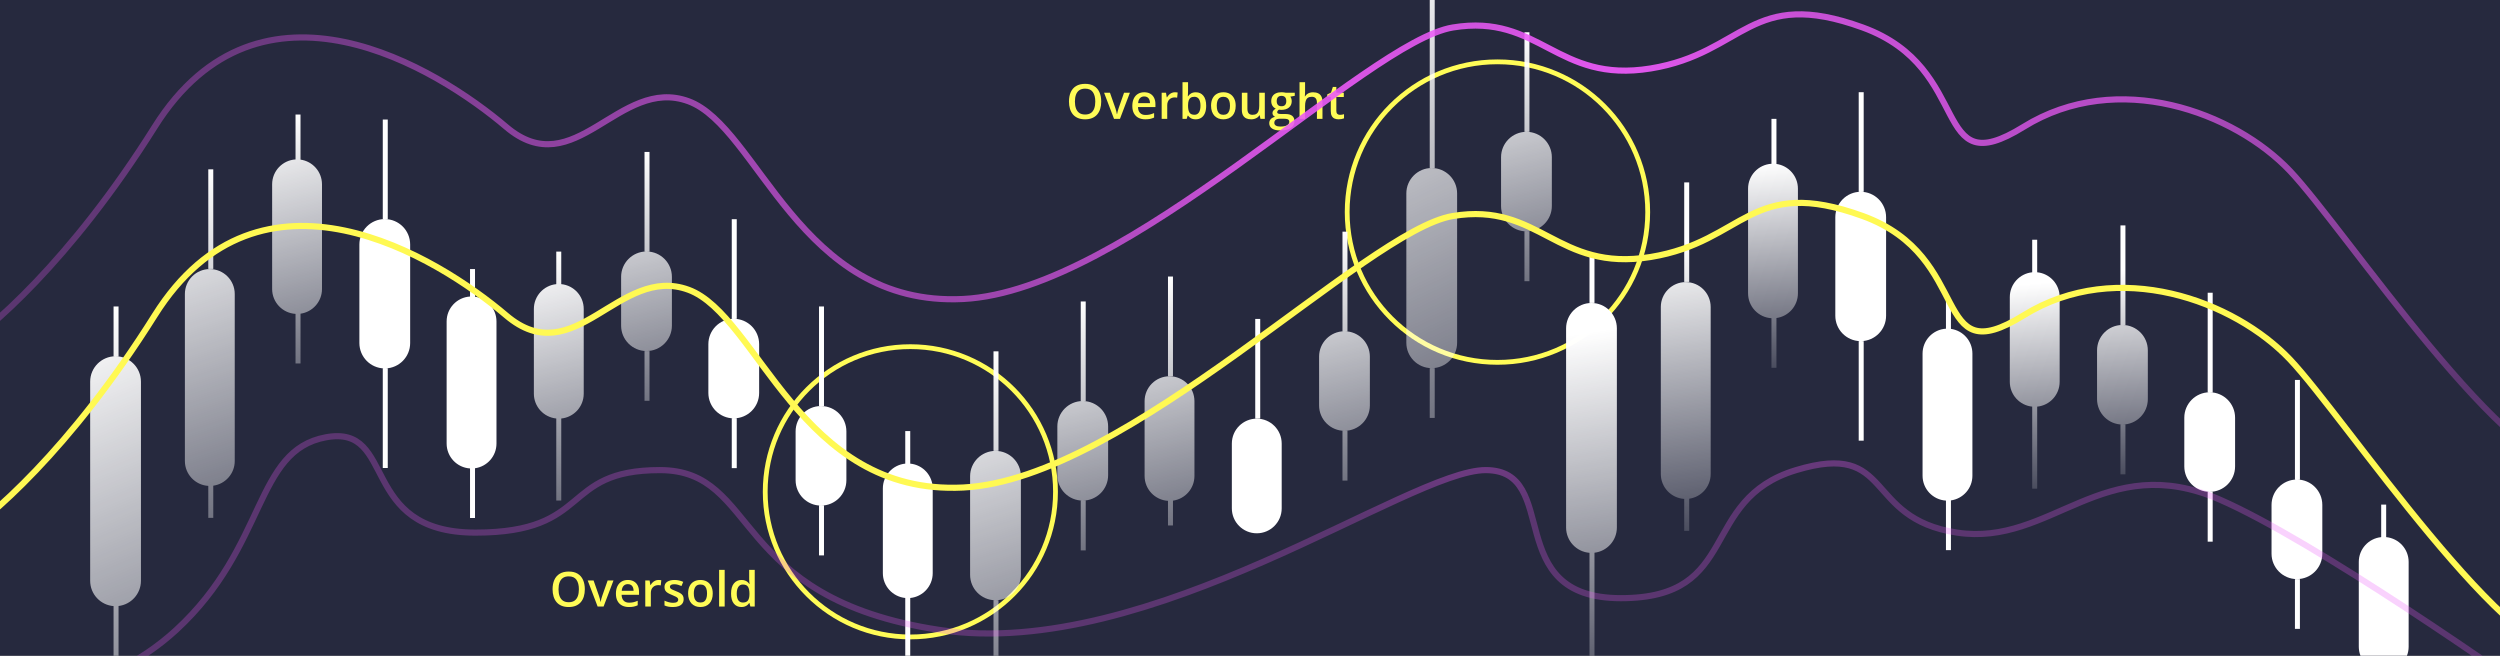 <svg width="1220" height="320" viewBox="0 0 1220 320" fill="none" xmlns="http://www.w3.org/2000/svg">
<rect x="0" y="0" width="1220" height="320" fill="#808080" stroke="none"/>
<g clip-path="url(#clip0_3737_21668)">
<rect width="1220" height="320" fill="#26293E"/>
<circle cx="730.754" cy="103.5" r="73.328" stroke="#FFFC57" stroke-width="2.345"/>
<path d="M285.396 287.567C285.396 288.863 285.231 290.044 284.901 291.111C284.579 292.169 284.092 293.082 283.44 293.849C282.788 294.608 281.971 295.195 280.989 295.609C280.008 296.023 278.857 296.23 277.538 296.23C276.196 296.23 275.03 296.023 274.041 295.609C273.059 295.195 272.242 294.604 271.59 293.837C270.946 293.07 270.463 292.154 270.141 291.088C269.819 290.021 269.657 288.84 269.657 287.544C269.657 285.811 269.941 284.3 270.509 283.011C271.084 281.715 271.955 280.71 273.12 279.997C274.294 279.276 275.774 278.916 277.561 278.916C279.31 278.916 280.763 279.272 281.921 279.986C283.079 280.699 283.946 281.704 284.521 283C285.104 284.288 285.396 285.811 285.396 287.567ZM272.557 287.567C272.557 288.863 272.733 289.987 273.086 290.938C273.439 291.881 273.979 292.61 274.708 293.124C275.444 293.63 276.388 293.883 277.538 293.883C278.696 293.883 279.64 293.63 280.368 293.124C281.097 292.61 281.634 291.881 281.979 290.938C282.324 289.987 282.497 288.863 282.497 287.567C282.497 285.596 282.102 284.054 281.312 282.942C280.529 281.823 279.279 281.263 277.561 281.263C276.411 281.263 275.463 281.516 274.719 282.022C273.983 282.528 273.439 283.253 273.086 284.196C272.733 285.132 272.557 286.256 272.557 287.567ZM291.643 296L286.799 283.264H289.664L292.287 290.742C292.456 291.218 292.609 291.732 292.747 292.284C292.885 292.836 292.981 293.3 293.035 293.676H293.127C293.181 293.285 293.284 292.817 293.437 292.273C293.591 291.72 293.748 291.21 293.909 290.742L296.532 283.264H299.385L294.542 296H291.643ZM306.392 283.023C307.527 283.023 308.501 283.257 309.314 283.725C310.127 284.192 310.752 284.856 311.189 285.715C311.626 286.574 311.845 287.602 311.845 288.798V290.248H303.343C303.374 291.483 303.703 292.434 304.332 293.101C304.969 293.768 305.859 294.102 307.001 294.102C307.814 294.102 308.543 294.025 309.187 293.872C309.839 293.711 310.51 293.477 311.201 293.17V295.367C310.564 295.666 309.916 295.885 309.256 296.023C308.597 296.161 307.807 296.23 306.886 296.23C305.636 296.23 304.536 295.988 303.584 295.505C302.641 295.014 301.901 294.286 301.364 293.319C300.835 292.353 300.57 291.153 300.57 289.718C300.57 288.292 300.812 287.08 301.295 286.083C301.778 285.086 302.457 284.327 303.331 283.805C304.206 283.284 305.226 283.023 306.392 283.023ZM306.392 285.059C305.54 285.059 304.85 285.335 304.321 285.887C303.799 286.44 303.492 287.249 303.4 288.315H309.199C309.191 287.678 309.084 287.115 308.877 286.624C308.677 286.133 308.37 285.749 307.956 285.473C307.55 285.197 307.028 285.059 306.392 285.059ZM321.348 283.023C321.562 283.023 321.796 283.034 322.049 283.057C322.302 283.08 322.521 283.111 322.705 283.149L322.452 285.68C322.291 285.634 322.092 285.6 321.854 285.577C321.624 285.554 321.417 285.542 321.233 285.542C320.749 285.542 320.289 285.623 319.852 285.784C319.415 285.937 319.027 286.175 318.69 286.497C318.353 286.812 318.088 287.207 317.896 287.682C317.704 288.158 317.609 288.71 317.609 289.339V296H314.893V283.264H317.01L317.378 285.508H317.505C317.758 285.055 318.073 284.641 318.448 284.265C318.824 283.89 319.254 283.59 319.737 283.368C320.228 283.138 320.765 283.023 321.348 283.023ZM333.623 292.365C333.623 293.201 333.42 293.906 333.013 294.481C332.607 295.057 332.012 295.494 331.23 295.793C330.455 296.084 329.504 296.23 328.377 296.23C327.487 296.23 326.72 296.165 326.076 296.035C325.439 295.912 324.837 295.72 324.27 295.459V293.124C324.876 293.408 325.554 293.653 326.306 293.86C327.065 294.067 327.782 294.171 328.457 294.171C329.347 294.171 329.987 294.033 330.379 293.757C330.77 293.473 330.965 293.097 330.965 292.629C330.965 292.353 330.885 292.108 330.724 291.893C330.57 291.67 330.279 291.444 329.849 291.214C329.428 290.976 328.806 290.693 327.986 290.363C327.18 290.041 326.502 289.718 325.949 289.396C325.397 289.074 324.979 288.687 324.695 288.234C324.412 287.774 324.27 287.187 324.27 286.474C324.27 285.347 324.715 284.492 325.604 283.909C326.502 283.318 327.687 283.023 329.159 283.023C329.941 283.023 330.678 283.103 331.368 283.264C332.066 283.418 332.749 283.644 333.416 283.943L332.565 285.98C331.989 285.726 331.41 285.519 330.827 285.358C330.252 285.19 329.665 285.105 329.067 285.105C328.369 285.105 327.836 285.213 327.468 285.427C327.108 285.642 326.927 285.949 326.927 286.348C326.927 286.647 327.015 286.9 327.192 287.107C327.368 287.314 327.671 287.521 328.101 287.728C328.538 287.935 329.144 288.192 329.918 288.499C330.678 288.79 331.334 289.097 331.886 289.419C332.446 289.734 332.875 290.121 333.174 290.581C333.473 291.042 333.623 291.636 333.623 292.365ZM347.82 289.603C347.82 290.662 347.682 291.601 347.405 292.422C347.129 293.243 346.727 293.937 346.197 294.504C345.668 295.064 345.032 295.494 344.288 295.793C343.544 296.084 342.704 296.23 341.768 296.23C340.894 296.23 340.092 296.084 339.364 295.793C338.635 295.494 338.002 295.064 337.465 294.504C336.936 293.937 336.526 293.243 336.234 292.422C335.943 291.601 335.797 290.662 335.797 289.603C335.797 288.2 336.039 287.011 336.522 286.037C337.013 285.055 337.711 284.308 338.616 283.794C339.521 283.28 340.599 283.023 341.849 283.023C343.022 283.023 344.058 283.28 344.955 283.794C345.852 284.308 346.554 285.055 347.06 286.037C347.566 287.019 347.82 288.208 347.82 289.603ZM338.581 289.603C338.581 290.531 338.693 291.325 338.915 291.985C339.145 292.644 339.498 293.151 339.973 293.504C340.449 293.849 341.063 294.021 341.814 294.021C342.566 294.021 343.179 293.849 343.655 293.504C344.13 293.151 344.479 292.644 344.702 291.985C344.924 291.325 345.035 290.531 345.035 289.603C345.035 288.675 344.924 287.889 344.702 287.245C344.479 286.593 344.13 286.098 343.655 285.761C343.179 285.416 342.562 285.243 341.803 285.243C340.683 285.243 339.866 285.619 339.352 286.371C338.838 287.122 338.581 288.2 338.581 289.603ZM353.641 296H350.926V278.099H353.641V296ZM361.786 296.23C360.268 296.23 359.048 295.678 358.128 294.573C357.215 293.461 356.759 291.824 356.759 289.661C356.759 287.475 357.223 285.822 358.151 284.703C359.086 283.583 360.317 283.023 361.844 283.023C362.488 283.023 363.052 283.111 363.535 283.287C364.018 283.456 364.432 283.686 364.777 283.978C365.13 284.269 365.429 284.595 365.675 284.956H365.801C365.763 284.718 365.717 284.377 365.663 283.932C365.617 283.479 365.594 283.061 365.594 282.678V278.099H368.309V296H366.192L365.709 294.263H365.594C365.364 294.631 365.073 294.965 364.72 295.264C364.375 295.555 363.961 295.789 363.477 295.965C363.002 296.142 362.438 296.23 361.786 296.23ZM362.545 294.033C363.704 294.033 364.52 293.699 364.996 293.032C365.471 292.365 365.717 291.364 365.732 290.029V289.672C365.732 288.246 365.502 287.153 365.042 286.394C364.582 285.627 363.742 285.243 362.522 285.243C361.548 285.243 360.804 285.638 360.291 286.428C359.784 287.21 359.531 288.303 359.531 289.707C359.531 291.111 359.784 292.184 360.291 292.928C360.804 293.665 361.556 294.033 362.545 294.033Z" fill="#FFFC57"/>
<path d="M537.396 49.567C537.396 50.863 537.231 52.044 536.901 53.111C536.579 54.169 536.092 55.082 535.44 55.849C534.788 56.608 533.971 57.195 532.989 57.609C532.008 58.023 530.857 58.23 529.538 58.23C528.196 58.23 527.03 58.023 526.041 57.609C525.059 57.195 524.242 56.604 523.59 55.837C522.946 55.07 522.463 54.154 522.141 53.087C521.819 52.022 521.657 50.84 521.657 49.544C521.657 47.811 521.941 46.3 522.509 45.011C523.084 43.715 523.955 42.71 525.12 41.997C526.294 41.276 527.774 40.916 529.561 40.916C531.31 40.916 532.763 41.272 533.921 41.986C535.079 42.699 535.946 43.704 536.521 45C537.104 46.288 537.396 47.811 537.396 49.567ZM524.557 49.567C524.557 50.863 524.733 51.987 525.086 52.938C525.439 53.881 525.979 54.61 526.708 55.124C527.444 55.63 528.388 55.883 529.538 55.883C530.696 55.883 531.64 55.63 532.368 55.124C533.097 54.61 533.634 53.881 533.979 52.938C534.324 51.987 534.497 50.863 534.497 49.567C534.497 47.596 534.102 46.054 533.312 44.942C532.529 43.822 531.279 43.263 529.561 43.263C528.411 43.263 527.463 43.516 526.719 44.022C525.983 44.528 525.439 45.253 525.086 46.196C524.733 47.132 524.557 48.256 524.557 49.567ZM543.643 58L538.799 45.264H541.664L544.287 52.742C544.456 53.218 544.609 53.732 544.747 54.284C544.885 54.836 544.981 55.3 545.035 55.676H545.127C545.181 55.285 545.284 54.817 545.437 54.273C545.591 53.72 545.748 53.21 545.909 52.742L548.532 45.264H551.385L546.542 58H543.643ZM558.392 45.023C559.527 45.023 560.501 45.257 561.314 45.725C562.127 46.193 562.752 46.856 563.189 47.715C563.626 48.574 563.845 49.602 563.845 50.798V52.248H555.343C555.374 53.483 555.703 54.434 556.332 55.101C556.969 55.768 557.859 56.102 559.001 56.102C559.814 56.102 560.543 56.025 561.187 55.872C561.839 55.711 562.51 55.477 563.201 55.17V57.367C562.564 57.666 561.916 57.885 561.256 58.023C560.597 58.161 559.807 58.23 558.886 58.23C557.636 58.23 556.536 57.989 555.584 57.505C554.641 57.014 553.901 56.286 553.364 55.319C552.835 54.353 552.57 53.153 552.57 51.718C552.57 50.292 552.812 49.08 553.295 48.083C553.778 47.086 554.457 46.327 555.331 45.805C556.206 45.284 557.226 45.023 558.392 45.023ZM558.392 47.059C557.54 47.059 556.85 47.335 556.321 47.888C555.799 48.44 555.492 49.249 555.4 50.315H561.199C561.191 49.678 561.084 49.115 560.877 48.624C560.677 48.133 560.37 47.749 559.956 47.473C559.55 47.197 559.028 47.059 558.392 47.059ZM573.348 45.023C573.562 45.023 573.796 45.034 574.049 45.057C574.302 45.08 574.521 45.111 574.705 45.149L574.452 47.68C574.291 47.634 574.092 47.6 573.854 47.577C573.624 47.554 573.417 47.542 573.233 47.542C572.749 47.542 572.289 47.623 571.852 47.784C571.415 47.937 571.027 48.175 570.69 48.497C570.353 48.812 570.088 49.207 569.896 49.682C569.704 50.158 569.609 50.71 569.609 51.339V58H566.893V45.264H569.01L569.378 47.508H569.505C569.758 47.055 570.073 46.641 570.448 46.265C570.824 45.889 571.254 45.59 571.737 45.368C572.228 45.138 572.765 45.023 573.348 45.023ZM579.767 40.099V44.413C579.767 44.912 579.752 45.403 579.721 45.886C579.698 46.361 579.675 46.733 579.652 47.002H579.767C580.112 46.449 580.592 45.985 581.205 45.61C581.826 45.226 582.62 45.034 583.587 45.034C585.098 45.034 586.313 45.59 587.234 46.703C588.154 47.807 588.614 49.444 588.614 51.615C588.614 53.057 588.403 54.269 587.981 55.25C587.56 56.232 586.965 56.976 586.198 57.482C585.439 57.981 584.545 58.23 583.518 58.23C582.551 58.23 581.769 58.054 581.171 57.701C580.58 57.34 580.116 56.922 579.779 56.447H579.583L579.088 58H577.064V40.099H579.767ZM582.873 47.232C582.106 47.232 581.497 47.385 581.044 47.692C580.599 47.999 580.277 48.459 580.078 49.072C579.878 49.678 579.775 50.449 579.767 51.385V51.627C579.767 53.045 579.99 54.131 580.434 54.882C580.887 55.634 581.708 56.01 582.896 56.01C583.84 56.01 584.565 55.63 585.071 54.871C585.577 54.104 585.83 53.007 585.83 51.58C585.83 50.139 585.577 49.053 585.071 48.325C584.572 47.596 583.84 47.232 582.873 47.232ZM603.018 51.603C603.018 52.662 602.88 53.601 602.604 54.422C602.328 55.243 601.925 55.937 601.396 56.504C600.867 57.064 600.23 57.494 599.486 57.793C598.742 58.084 597.902 58.23 596.966 58.23C596.092 58.23 595.291 58.084 594.562 57.793C593.833 57.494 593.201 57.064 592.664 56.504C592.135 55.937 591.724 55.243 591.433 54.422C591.141 53.601 590.996 52.662 590.996 51.603C590.996 50.2 591.237 49.011 591.72 48.037C592.211 47.055 592.909 46.307 593.814 45.794C594.719 45.28 595.797 45.023 597.047 45.023C598.22 45.023 599.256 45.28 600.153 45.794C601.051 46.307 601.752 47.055 602.259 48.037C602.765 49.019 603.018 50.208 603.018 51.603ZM593.78 51.603C593.78 52.532 593.891 53.325 594.113 53.985C594.343 54.645 594.696 55.151 595.172 55.504C595.647 55.849 596.261 56.021 597.012 56.021C597.764 56.021 598.378 55.849 598.853 55.504C599.329 55.151 599.678 54.645 599.9 53.985C600.123 53.325 600.234 52.532 600.234 51.603C600.234 50.675 600.123 49.889 599.9 49.245C599.678 48.593 599.329 48.098 598.853 47.761C598.378 47.416 597.76 47.243 597.001 47.243C595.881 47.243 595.064 47.619 594.55 48.371C594.037 49.122 593.78 50.2 593.78 51.603ZM617.226 45.264V58H615.098L614.73 56.286H614.58C614.312 56.723 613.97 57.087 613.556 57.379C613.142 57.663 612.682 57.873 612.176 58.011C611.669 58.157 611.136 58.23 610.576 58.23C609.618 58.23 608.797 58.069 608.114 57.747C607.439 57.417 606.922 56.911 606.561 56.228C606.201 55.546 606.021 54.664 606.021 53.582V45.264H608.736V53.076C608.736 54.065 608.935 54.806 609.334 55.296C609.74 55.787 610.369 56.033 611.221 56.033C612.041 56.033 612.693 55.864 613.176 55.526C613.66 55.189 614.001 54.691 614.2 54.031C614.407 53.371 614.511 52.562 614.511 51.603V45.264H617.226ZM624.739 63.66C623.013 63.66 621.69 63.35 620.769 62.728C619.849 62.107 619.389 61.237 619.389 60.117C619.389 59.334 619.634 58.671 620.125 58.127C620.616 57.59 621.318 57.218 622.231 57.011C621.885 56.857 621.586 56.62 621.333 56.297C621.088 55.968 620.965 55.603 620.965 55.204C620.965 54.729 621.099 54.322 621.368 53.985C621.636 53.647 622.039 53.322 622.576 53.007C621.908 52.723 621.372 52.263 620.965 51.627C620.566 50.982 620.367 50.227 620.367 49.36C620.367 48.44 620.562 47.657 620.954 47.013C621.345 46.361 621.916 45.867 622.668 45.529C623.419 45.184 624.328 45.011 625.394 45.011C625.624 45.011 625.874 45.027 626.142 45.057C626.418 45.08 626.671 45.111 626.901 45.149C627.139 45.18 627.319 45.215 627.442 45.253H631.848V46.76L629.685 47.163C629.893 47.454 630.057 47.788 630.18 48.164C630.303 48.532 630.364 48.934 630.364 49.372C630.364 50.691 629.908 51.73 628.995 52.489C628.09 53.241 626.84 53.617 625.245 53.617C624.861 53.601 624.489 53.571 624.129 53.525C623.853 53.694 623.642 53.881 623.496 54.088C623.35 54.288 623.277 54.514 623.277 54.767C623.277 54.974 623.35 55.143 623.496 55.273C623.642 55.396 623.857 55.488 624.14 55.55C624.432 55.611 624.785 55.642 625.199 55.642H627.396C628.792 55.642 629.858 55.937 630.594 56.527C631.331 57.118 631.699 57.985 631.699 59.127C631.699 60.577 631.101 61.693 629.904 62.475C628.708 63.265 626.986 63.66 624.739 63.66ZM624.842 61.762C625.785 61.762 626.579 61.67 627.224 61.486C627.868 61.302 628.355 61.037 628.685 60.692C629.014 60.355 629.179 59.952 629.179 59.484C629.179 59.07 629.076 58.752 628.869 58.529C628.662 58.307 628.351 58.153 627.937 58.069C627.523 57.985 627.009 57.943 626.395 57.943H624.393C623.895 57.943 623.454 58.019 623.07 58.173C622.687 58.334 622.388 58.564 622.173 58.863C621.966 59.162 621.862 59.522 621.862 59.944C621.862 60.527 622.119 60.976 622.633 61.29C623.155 61.605 623.891 61.762 624.842 61.762ZM625.371 51.845C626.161 51.845 626.748 51.63 627.131 51.201C627.515 50.764 627.707 50.15 627.707 49.36C627.707 48.501 627.507 47.857 627.108 47.427C626.717 46.998 626.134 46.783 625.36 46.783C624.6 46.783 624.021 47.002 623.623 47.439C623.231 47.876 623.036 48.524 623.036 49.383C623.036 50.158 623.231 50.764 623.623 51.201C624.021 51.63 624.604 51.845 625.371 51.845ZM636.876 40.099V44.597C636.876 45.065 636.861 45.521 636.83 45.966C636.807 46.411 636.78 46.756 636.749 47.002H636.899C637.167 46.557 637.497 46.193 637.888 45.909C638.279 45.617 638.717 45.399 639.2 45.253C639.691 45.107 640.212 45.034 640.764 45.034C641.738 45.034 642.567 45.199 643.249 45.529C643.932 45.851 644.454 46.353 644.814 47.036C645.182 47.719 645.366 48.605 645.366 49.694V58H642.663V50.2C642.663 49.211 642.459 48.47 642.053 47.98C641.646 47.481 641.018 47.232 640.166 47.232C639.346 47.232 638.694 47.404 638.21 47.749C637.735 48.087 637.394 48.589 637.186 49.257C636.979 49.916 636.876 50.721 636.876 51.672V58H634.172V40.099H636.876ZM653.891 56.044C654.244 56.044 654.593 56.014 654.938 55.952C655.283 55.883 655.598 55.803 655.881 55.711V57.758C655.582 57.889 655.195 58 654.719 58.092C654.244 58.184 653.749 58.23 653.235 58.23C652.514 58.23 651.866 58.111 651.291 57.873C650.716 57.628 650.26 57.21 649.922 56.62C649.585 56.029 649.416 55.212 649.416 54.169V47.324H647.679V46.116L649.542 45.161L650.428 42.434H652.131V45.264H655.778V47.324H652.131V54.135C652.131 54.779 652.292 55.258 652.614 55.572C652.936 55.887 653.362 56.044 653.891 56.044Z" fill="#FFFC57"/>
<circle cx="444.254" cy="240" r="70.828" stroke="#FFFC57" stroke-width="2.345"/>
<path fill-rule="evenodd" clip-rule="evenodd" d="M778.106 123.551L778.106 147.846H775.673L775.673 123.551L778.106 123.551ZM764.254 257.423C764.254 263.939 769.284 269.281 775.673 269.776V341.717H778.106V269.728C784.26 269.005 789.035 263.772 789.035 257.423V160.245C789.035 153.402 783.487 147.854 776.644 147.854C769.801 147.854 764.254 153.402 764.254 160.245V257.423Z" fill="url(#paint0_linear_3737_21668)"/>
<path fill-rule="evenodd" clip-rule="evenodd" d="M824.33 137.589V89H821.897V137.589H824.33ZM821.897 243.468C815.526 243.082 810.479 237.793 810.479 231.326V149.823C810.479 143.105 815.926 137.658 822.644 137.658C829.362 137.658 834.809 143.105 834.809 149.823V231.326C834.809 237.472 830.25 242.554 824.33 243.374L824.33 259.061H821.897L821.897 243.468Z" fill="url(#paint1_linear_3737_21668)"/>
<path fill-rule="evenodd" clip-rule="evenodd" d="M853.056 92.061C853.056 85.594 858.103 80.305 864.473 79.919V58H866.906V80.012C872.826 80.833 877.385 85.915 877.385 92.061V143.152C877.385 149.299 872.826 154.38 866.906 155.201L866.906 179.476H864.473L864.473 155.294C858.103 154.908 853.056 149.62 853.056 143.152V92.061Z" fill="url(#paint2_linear_3737_21668)"/>
<path fill-rule="evenodd" clip-rule="evenodd" d="M991.714 132.876L991.714 117H994.147L994.147 132.872C1000.3 133.474 1005.11 138.665 1005.11 144.979V186.338C1005.11 192.652 1000.3 197.842 994.147 198.444V238.475H991.714V198.441C985.576 197.822 980.784 192.64 980.784 186.338V144.979C980.784 138.677 985.576 133.494 991.714 132.876Z" fill="url(#paint3_linear_3737_21668)"/>
<path fill-rule="evenodd" clip-rule="evenodd" d="M1037.21 158.589V110H1034.78V158.589H1035.62C1028.84 158.658 1023.36 164.179 1023.36 170.979V194.788C1023.36 201.631 1028.91 207.178 1035.75 207.178C1042.59 207.178 1048.14 201.631 1048.14 194.788V170.979C1048.14 164.179 1042.66 158.658 1035.88 158.589H1037.21ZM1037.21 207.181L1037.21 231.475H1034.78L1034.78 207.181H1037.21Z" fill="url(#paint4_linear_3737_21668)"/>
<path fill-rule="evenodd" clip-rule="evenodd" d="M189.228 106.906V58.317H186.795V106.906H189.228ZM187.471 179.789C180.765 179.631 175.378 174.146 175.378 167.402V119.299C175.378 112.456 180.925 106.908 187.768 106.908C194.611 106.908 200.158 112.456 200.158 119.299V167.402C200.158 174.146 194.771 179.631 188.065 179.789H189.228L189.228 228.378H186.795L186.795 179.789H187.471Z" fill="url(#paint5_linear_3737_21668)"/>
<path fill-rule="evenodd" clip-rule="evenodd" d="M217.954 156.85C217.954 150.383 223.001 145.094 229.371 144.708V131.304H231.804V144.801C237.724 145.622 242.283 150.704 242.283 156.85V216.457C242.283 222.603 237.724 227.685 231.804 228.505L231.804 252.78H229.371L229.371 228.599C223.001 228.213 217.954 222.924 217.954 216.457V156.85Z" fill="url(#paint6_linear_3737_21668)"/>
<path fill-rule="evenodd" clip-rule="evenodd" d="M441.764 226.25L441.764 210.374H444.197L444.197 226.247C450.353 226.849 455.163 232.039 455.163 238.353V279.712C455.163 286.026 450.353 291.217 444.197 291.819V331.85H441.764V291.815C435.626 291.197 430.834 286.014 430.834 279.712V238.353C430.834 232.051 435.626 226.869 441.764 226.25Z" fill="url(#paint7_linear_3737_21668)"/>
<path fill-rule="evenodd" clip-rule="evenodd" d="M359.532 155.565V106.975H357.099V155.565H357.95C351.163 155.63 345.682 161.152 345.682 167.954V191.763C345.682 198.606 351.229 204.153 358.072 204.153C364.915 204.153 370.462 198.606 370.462 191.763V167.954C370.462 161.152 364.981 155.63 358.194 155.565H359.532ZM359.532 204.156L359.532 228.451H357.099L357.099 204.156H359.532Z" fill="url(#paint8_linear_3737_21668)"/>
<path fill-rule="evenodd" clip-rule="evenodd" d="M402.108 198.141V149.551H399.675V198.141H400.526C393.739 198.206 388.258 203.728 388.258 210.53V234.339C388.258 241.182 393.805 246.729 400.648 246.729C407.491 246.729 413.039 241.182 413.039 234.339V210.53C413.039 203.728 407.557 198.206 400.771 198.141H402.108ZM402.108 246.732L402.108 271.027H399.675L399.675 246.732H402.108Z" fill="url(#paint9_linear_3737_21668)"/>
<path fill-rule="evenodd" clip-rule="evenodd" d="M614.989 155.634V204.223H612.556V155.634H614.989ZM613.303 260.249C606.585 260.249 601.139 254.803 601.139 248.085V216.457C601.139 209.738 606.585 204.292 613.303 204.292C620.021 204.292 625.468 209.738 625.468 216.457V248.085C625.468 254.803 620.021 260.249 613.303 260.249Z" fill="url(#paint10_linear_3737_21668)"/>
<path fill-rule="evenodd" clip-rule="evenodd" d="M909.482 93.589V45H907.049V93.589H909.482ZM907.725 166.472C901.019 166.314 895.632 160.829 895.632 154.085V105.982C895.632 99.139 901.179 93.591 908.022 93.591C914.865 93.591 920.412 99.139 920.412 105.982V154.085C920.412 160.829 915.025 166.314 908.319 166.472H909.482L909.482 215.061H907.049L907.049 166.472H907.725Z" fill="url(#paint11_linear_3737_21668)"/>
<path fill-rule="evenodd" clip-rule="evenodd" d="M938.208 172.546C938.208 166.078 943.255 160.79 949.625 160.404V147H952.058V160.497C957.979 161.318 962.537 166.399 962.537 172.546V232.152C962.537 238.299 957.979 243.38 952.058 244.201L952.058 268.475H949.625L949.625 244.294C943.255 243.908 938.208 238.62 938.208 232.152V172.546Z" fill="url(#paint12_linear_3737_21668)"/>
<path fill-rule="evenodd" clip-rule="evenodd" d="M1162.02 262.119L1162.02 246.243H1164.45L1164.45 262.116C1170.61 262.718 1175.42 267.908 1175.42 274.222V315.582C1175.42 321.895 1170.61 327.086 1164.45 327.688V367.719H1162.02V327.684C1155.88 327.066 1151.09 321.883 1151.09 315.582V274.222C1151.09 267.92 1155.88 262.738 1162.02 262.119Z" fill="url(#paint13_linear_3737_21668)"/>
<path fill-rule="evenodd" clip-rule="evenodd" d="M1079.79 191.434V142.844H1077.35V191.434H1078.2C1071.42 191.499 1065.94 197.021 1065.94 203.824V227.632C1065.94 234.475 1071.48 240.023 1078.33 240.023C1085.17 240.023 1090.72 234.475 1090.72 227.632V203.824C1090.72 197.021 1085.24 191.499 1078.45 191.434H1079.79ZM1079.79 240.025L1079.79 264.32H1077.35L1077.35 240.025H1079.79Z" fill="url(#paint14_linear_3737_21668)"/>
<path fill-rule="evenodd" clip-rule="evenodd" d="M1122.36 234.01V185.42H1119.93V234.01H1120.78C1113.99 234.075 1108.51 239.597 1108.51 246.399V270.208C1108.51 277.051 1114.06 282.598 1120.9 282.598C1127.75 282.598 1133.29 277.051 1133.29 270.208V246.399C1133.29 239.597 1127.81 234.075 1121.02 234.01H1122.36ZM1122.36 282.601L1122.36 306.896H1119.93L1119.93 282.601H1122.36Z" fill="url(#paint15_linear_3737_21668)"/>
<path fill-rule="evenodd" clip-rule="evenodd" d="M57.852 149.551L57.852 173.846H55.419L55.419 149.551L57.852 149.551ZM44 283.423C44 289.939 49.03 295.281 55.419 295.776V367.717H57.852V295.728C64.006 295.005 68.781 289.772 68.781 283.423V186.245C68.781 179.402 63.233 173.854 56.391 173.854C49.547 173.854 44 179.402 44 186.245V283.423Z" fill="url(#paint16_linear_3737_21668)"/>
<path fill-rule="evenodd" clip-rule="evenodd" d="M104.076 131.235V82.646H101.643V131.235H104.076ZM101.643 237.114C95.273 236.728 90.225 231.439 90.225 224.972V143.469C90.225 136.751 95.672 131.304 102.39 131.304C109.108 131.304 114.555 136.751 114.555 143.469V224.972C114.555 231.118 109.996 236.2 104.076 237.02L104.076 252.707H101.643L101.643 237.114Z" fill="url(#paint17_linear_3737_21668)"/>
<path fill-rule="evenodd" clip-rule="evenodd" d="M132.802 89.945C132.802 83.477 137.849 78.189 144.219 77.803V55.884H146.652V77.896C152.572 78.717 157.131 83.798 157.131 89.945V141.036C157.131 147.182 152.572 152.264 146.652 153.085L146.652 177.359H144.219L144.219 153.178C137.849 152.792 132.802 147.503 132.802 141.036V89.945Z" fill="url(#paint18_linear_3737_21668)"/>
<path fill-rule="evenodd" clip-rule="evenodd" d="M271.46 138.665L271.46 122.789H273.893L273.893 138.661C280.049 139.263 284.859 144.454 284.859 150.768V192.127C284.859 198.441 280.049 203.631 273.893 204.234V244.265H271.46V204.23C265.321 203.611 260.53 198.429 260.53 192.127V150.768C260.53 144.466 265.321 139.283 271.46 138.665Z" fill="url(#paint19_linear_3737_21668)"/>
<path fill-rule="evenodd" clip-rule="evenodd" d="M316.956 122.72V74.131H314.523V122.72H315.368C308.584 122.789 303.106 128.31 303.106 135.11V158.919C303.106 165.762 308.653 171.309 315.496 171.309C322.339 171.309 327.887 165.762 327.887 158.919V135.11C327.887 128.31 322.409 122.789 315.625 122.72H316.956ZM316.956 171.312L316.956 195.606H314.523L314.523 171.312H316.956Z" fill="url(#paint20_linear_3737_21668)"/>
<path fill-rule="evenodd" clip-rule="evenodd" d="M487.261 220.037V171.448H484.828V220.037H487.261ZM485.503 292.919C478.798 292.762 473.41 287.276 473.41 280.533V232.429C473.41 225.586 478.958 220.039 485.801 220.039C492.644 220.039 498.191 225.586 498.191 232.429V280.533C498.191 287.276 492.803 292.762 486.098 292.919H487.261L487.261 341.509H484.828L484.828 292.919H485.503Z" fill="url(#paint21_linear_3737_21668)"/>
<path fill-rule="evenodd" clip-rule="evenodd" d="M529.833 195.708V147.118H527.4V195.708H528.251C521.466 195.775 515.987 201.296 515.987 208.097V231.906C515.987 238.749 521.534 244.296 528.377 244.296C535.22 244.296 540.767 238.749 540.767 231.906V208.097C540.767 201.296 535.287 195.775 528.502 195.708H529.833ZM529.833 244.299L529.833 268.594H527.4L527.4 244.299H529.833Z" fill="url(#paint22_linear_3737_21668)"/>
<path fill-rule="evenodd" clip-rule="evenodd" d="M572.409 183.543V134.954H569.976V183.543H572.409ZM569.976 244.412C563.607 244.024 558.562 238.736 558.562 232.27V195.777C558.562 189.058 564.009 183.612 570.727 183.612C577.445 183.612 582.892 189.058 582.892 195.777V232.27C582.892 238.418 578.331 243.501 572.409 244.32V256.429H569.976V244.412Z" fill="url(#paint23_linear_3737_21668)"/>
<path fill-rule="evenodd" clip-rule="evenodd" d="M657.561 161.647V113.057H655.128V161.647H655.983C649.196 161.712 643.715 167.234 643.715 174.036V197.845C643.715 204.688 649.262 210.235 656.105 210.235C662.948 210.235 668.495 204.688 668.495 197.845V174.036C668.495 167.234 663.014 161.712 656.227 161.647H657.561ZM657.561 210.238L657.561 234.533H655.128L655.128 210.238H657.561Z" fill="url(#paint24_linear_3737_21668)"/>
<path fill-rule="evenodd" clip-rule="evenodd" d="M700.143 81.987V-39H697.71V81.987H700.143ZM686.291 167.265C686.291 174.107 691.838 179.655 698.681 179.655C705.524 179.655 711.071 174.107 711.071 167.265V94.38C711.071 87.538 705.524 81.99 698.681 81.99C691.838 81.99 686.291 87.538 686.291 94.38V167.265ZM700.143 179.66L700.143 203.955H697.71L697.71 179.66L700.143 179.66Z" fill="url(#paint25_linear_3737_21668)"/>
<path fill-rule="evenodd" clip-rule="evenodd" d="M746.362 64.33V15.741H743.929V64.33H744.784C737.998 64.396 732.516 69.918 732.516 76.72V100.529C732.516 107.371 738.064 112.919 744.907 112.919C751.75 112.919 757.297 107.371 757.297 100.529V76.72C757.297 69.918 751.816 64.396 745.029 64.33H746.362ZM746.362 112.922L746.362 137.216H743.929L743.929 112.922H746.362Z" fill="url(#paint26_linear_3737_21668)"/>
<path d="M75.5 61.911C34.3 127.511 -6 161.911 -21 170.911V343.411C-0.167 345.078 50.4 340.211 86 307.411C130.5 266.411 124 219.911 159 213.411C194 206.911 174.5 259.911 232 259.911C289.5 259.911 273 229.411 322 229.411C371 229.411 355.5 291.911 458.5 307.411C561.5 322.911 687.5 229.411 725 229.411C762.5 229.411 732 291.911 791 291.911C850 291.911 828.5 243.911 876.5 229.411C924.5 214.911 909 252.911 955 259.911C1001 266.911 1026.5 218.911 1083.5 243.911C1129.1 263.911 1220.5 327.245 1260.5 356.411V229.411C1225 234.411 1144.5 111.911 1117.5 83.411C1090.5 54.911 1033.5 33.411 987.5 61.911C941.5 90.411 964 33.411 909 13.411C854 -6.589 851.5 25.911 805.5 33.411C759.5 40.911 751.5 6.411 709 13.411C666.5 20.411 550 141.911 470 145.911C390 149.911 370 61.911 336 49.411C302 36.911 280.5 90.411 247 61.911C213.5 33.411 127 -20.089 75.5 61.911Z" stroke="url(#paint27_radial_3737_21668)" stroke-width="3"/>
<path d="M75.5 153.911C34.3 219.511 -6 253.911 -21 262.911V435.411C-0.167 437.078 50.4 432.211 86 399.411C130.5 358.411 139.5 441.911 174.5 435.411C209.5 428.911 174.5 351.911 232 351.911C289.5 351.911 274.5 417.5 323.5 417.5C372.5 417.5 355.5 383.911 458.5 399.411C561.5 414.911 688.5 481 726 481C763.5 481 732 383.911 791 383.911C850 383.911 839.5 413.911 887.5 399.411C935.5 384.911 909 344.911 955 351.911C1001 358.911 1026.5 310.911 1083.5 335.911C1129.1 355.911 1220.5 419.245 1260.5 448.411V321.411C1225 326.411 1144.5 203.911 1117.5 175.411C1090.5 146.911 1033.5 125.411 987.5 153.911C941.5 182.411 964 125.411 909 105.411C854 85.411 851.5 117.911 805.5 125.411C759.5 132.911 751.5 98.411 709 105.411C666.5 112.411 550 233.911 470 237.911C390 241.911 370 153.911 336 141.411C302 128.911 280.5 182.411 247 153.911C213.5 125.411 127 71.911 75.5 153.911Z" stroke="#FFF953" stroke-width="3"/>
</g>
<defs>
<linearGradient id="paint0_linear_3737_21668" x1="778.57" y1="377.946" x2="745.709" y2="166.795" gradientUnits="userSpaceOnUse">
<stop stop-color="white" stop-opacity="0"/>
<stop offset="1" stop-color="white"/>
</linearGradient>
<linearGradient id="paint1_linear_3737_21668" x1="824.534" y1="287.302" x2="804.017" y2="121.257" gradientUnits="userSpaceOnUse">
<stop stop-color="white" stop-opacity="0"/>
<stop offset="1" stop-color="white"/>
</linearGradient>
<linearGradient id="paint2_linear_3737_21668" x1="867.11" y1="199.648" x2="856.564" y2="80.161" gradientUnits="userSpaceOnUse">
<stop stop-color="white" stop-opacity="0"/>
<stop offset="1" stop-color="white"/>
</linearGradient>
<linearGradient id="paint3_linear_3737_21668" x1="994.839" y1="258.648" x2="984.293" y2="139.161" gradientUnits="userSpaceOnUse">
<stop stop-color="white" stop-opacity="0"/>
<stop offset="1" stop-color="white"/>
</linearGradient>
<linearGradient id="paint4_linear_3737_21668" x1="1037.68" y1="251.648" x2="1027.32" y2="132.128" gradientUnits="userSpaceOnUse">
<stop stop-color="white" stop-opacity="0"/>
<stop offset="1" stop-color="white"/>
</linearGradient>
<linearGradient id="paint5_linear_3737_21668" x1="187.182" y1="315.614" x2="93.469" y2="284.42" gradientUnits="userSpaceOnUse">
<stop stop-color="white"/>
<stop offset="1" stop-color="white"/>
</linearGradient>
<linearGradient id="paint6_linear_3737_21668" x1="229.543" y1="315.093" x2="145.033" y2="276.428" gradientUnits="userSpaceOnUse">
<stop stop-color="white"/>
<stop offset="1" stop-color="white"/>
</linearGradient>
<linearGradient id="paint7_linear_3737_21668" x1="442.423" y1="394.163" x2="357.913" y2="355.498" gradientUnits="userSpaceOnUse">
<stop stop-color="white"/>
<stop offset="1" stop-color="white"/>
</linearGradient>
<linearGradient id="paint8_linear_3737_21668" x1="357.486" y1="290.764" x2="271.962" y2="250.909" gradientUnits="userSpaceOnUse">
<stop stop-color="white"/>
<stop offset="1" stop-color="white"/>
</linearGradient>
<linearGradient id="paint9_linear_3737_21668" x1="400.062" y1="333.34" x2="314.539" y2="293.485" gradientUnits="userSpaceOnUse">
<stop stop-color="white"/>
<stop offset="1" stop-color="white"/>
</linearGradient>
<linearGradient id="paint10_linear_3737_21668" x1="612.728" y1="313.913" x2="533.023" y2="271.57" gradientUnits="userSpaceOnUse">
<stop stop-color="white"/>
<stop offset="1" stop-color="white"/>
</linearGradient>
<linearGradient id="paint11_linear_3737_21668" x1="907.436" y1="302.297" x2="813.723" y2="271.103" gradientUnits="userSpaceOnUse">
<stop stop-color="white"/>
<stop offset="1" stop-color="white"/>
</linearGradient>
<linearGradient id="paint12_linear_3737_21668" x1="949.797" y1="330.788" x2="865.287" y2="292.123" gradientUnits="userSpaceOnUse">
<stop stop-color="white"/>
<stop offset="1" stop-color="white"/>
</linearGradient>
<linearGradient id="paint13_linear_3737_21668" x1="1162.68" y1="430.032" x2="1078.17" y2="391.367" gradientUnits="userSpaceOnUse">
<stop stop-color="white"/>
<stop offset="1" stop-color="white"/>
</linearGradient>
<linearGradient id="paint14_linear_3737_21668" x1="1077.74" y1="326.633" x2="992.217" y2="286.778" gradientUnits="userSpaceOnUse">
<stop stop-color="white"/>
<stop offset="1" stop-color="white"/>
</linearGradient>
<linearGradient id="paint15_linear_3737_21668" x1="1120.32" y1="369.209" x2="1034.79" y2="329.354" gradientUnits="userSpaceOnUse">
<stop stop-color="white"/>
<stop offset="1" stop-color="white"/>
</linearGradient>
<linearGradient id="paint16_linear_3737_21668" x1="56.985" y1="485.61" x2="-63.399" y2="200.051" gradientUnits="userSpaceOnUse">
<stop stop-color="white" stop-opacity="0"/>
<stop offset="1" stop-color="white"/>
</linearGradient>
<linearGradient id="paint17_linear_3737_21668" x1="102.974" y1="344.605" x2="24.067" y2="108.862" gradientUnits="userSpaceOnUse">
<stop stop-color="white" stop-opacity="0"/>
<stop offset="1" stop-color="white"/>
</linearGradient>
<linearGradient id="paint18_linear_3737_21668" x1="145.55" y1="243.003" x2="103.199" y2="65.87" gradientUnits="userSpaceOnUse">
<stop stop-color="white" stop-opacity="0"/>
<stop offset="1" stop-color="white"/>
</linearGradient>
<linearGradient id="paint19_linear_3737_21668" x1="273.278" y1="309.908" x2="230.927" y2="132.775" gradientUnits="userSpaceOnUse">
<stop stop-color="white" stop-opacity="0"/>
<stop offset="1" stop-color="white"/>
</linearGradient>
<linearGradient id="paint20_linear_3737_21668" x1="316.091" y1="261.25" x2="274.43" y2="83.77" gradientUnits="userSpaceOnUse">
<stop stop-color="white" stop-opacity="0"/>
<stop offset="1" stop-color="white"/>
</linearGradient>
<linearGradient id="paint21_linear_3737_21668" x1="486.395" y1="433.407" x2="408.643" y2="196.803" gradientUnits="userSpaceOnUse">
<stop stop-color="white" stop-opacity="0"/>
<stop offset="1" stop-color="white"/>
</linearGradient>
<linearGradient id="paint22_linear_3737_21668" x1="528.971" y1="334.237" x2="487.311" y2="156.758" gradientUnits="userSpaceOnUse">
<stop stop-color="white" stop-opacity="0"/>
<stop offset="1" stop-color="white"/>
</linearGradient>
<linearGradient id="paint23_linear_3737_21668" x1="571.31" y1="322.072" x2="528.96" y2="144.94" gradientUnits="userSpaceOnUse">
<stop stop-color="white" stop-opacity="0"/>
<stop offset="1" stop-color="white"/>
</linearGradient>
<linearGradient id="paint24_linear_3737_21668" x1="656.699" y1="300.176" x2="615.039" y2="122.697" gradientUnits="userSpaceOnUse">
<stop stop-color="white" stop-opacity="0"/>
<stop offset="1" stop-color="white"/>
</linearGradient>
<linearGradient id="paint25_linear_3737_21668" x1="699.275" y1="335.244" x2="555.201" y2="28.36" gradientUnits="userSpaceOnUse">
<stop stop-color="white" stop-opacity="0"/>
<stop offset="1" stop-color="white"/>
</linearGradient>
<linearGradient id="paint26_linear_3737_21668" x1="745.501" y1="202.859" x2="703.841" y2="25.38" gradientUnits="userSpaceOnUse">
<stop stop-color="white" stop-opacity="0"/>
<stop offset="1" stop-color="white"/>
</linearGradient>
<radialGradient id="paint27_radial_3737_21668" cx="0" cy="0" r="1" gradientUnits="userSpaceOnUse" gradientTransform="translate(749.5 48.5) rotate(176.927) scale(746.073 203.423)">
<stop stop-color="#EB59F7"/>
<stop offset="1" stop-color="#EB59F7" stop-opacity="0.27"/>
</radialGradient>
<clipPath id="clip0_3737_21668">
<rect width="1220" height="320" fill="white"/>
</clipPath>
</defs>
</svg>
